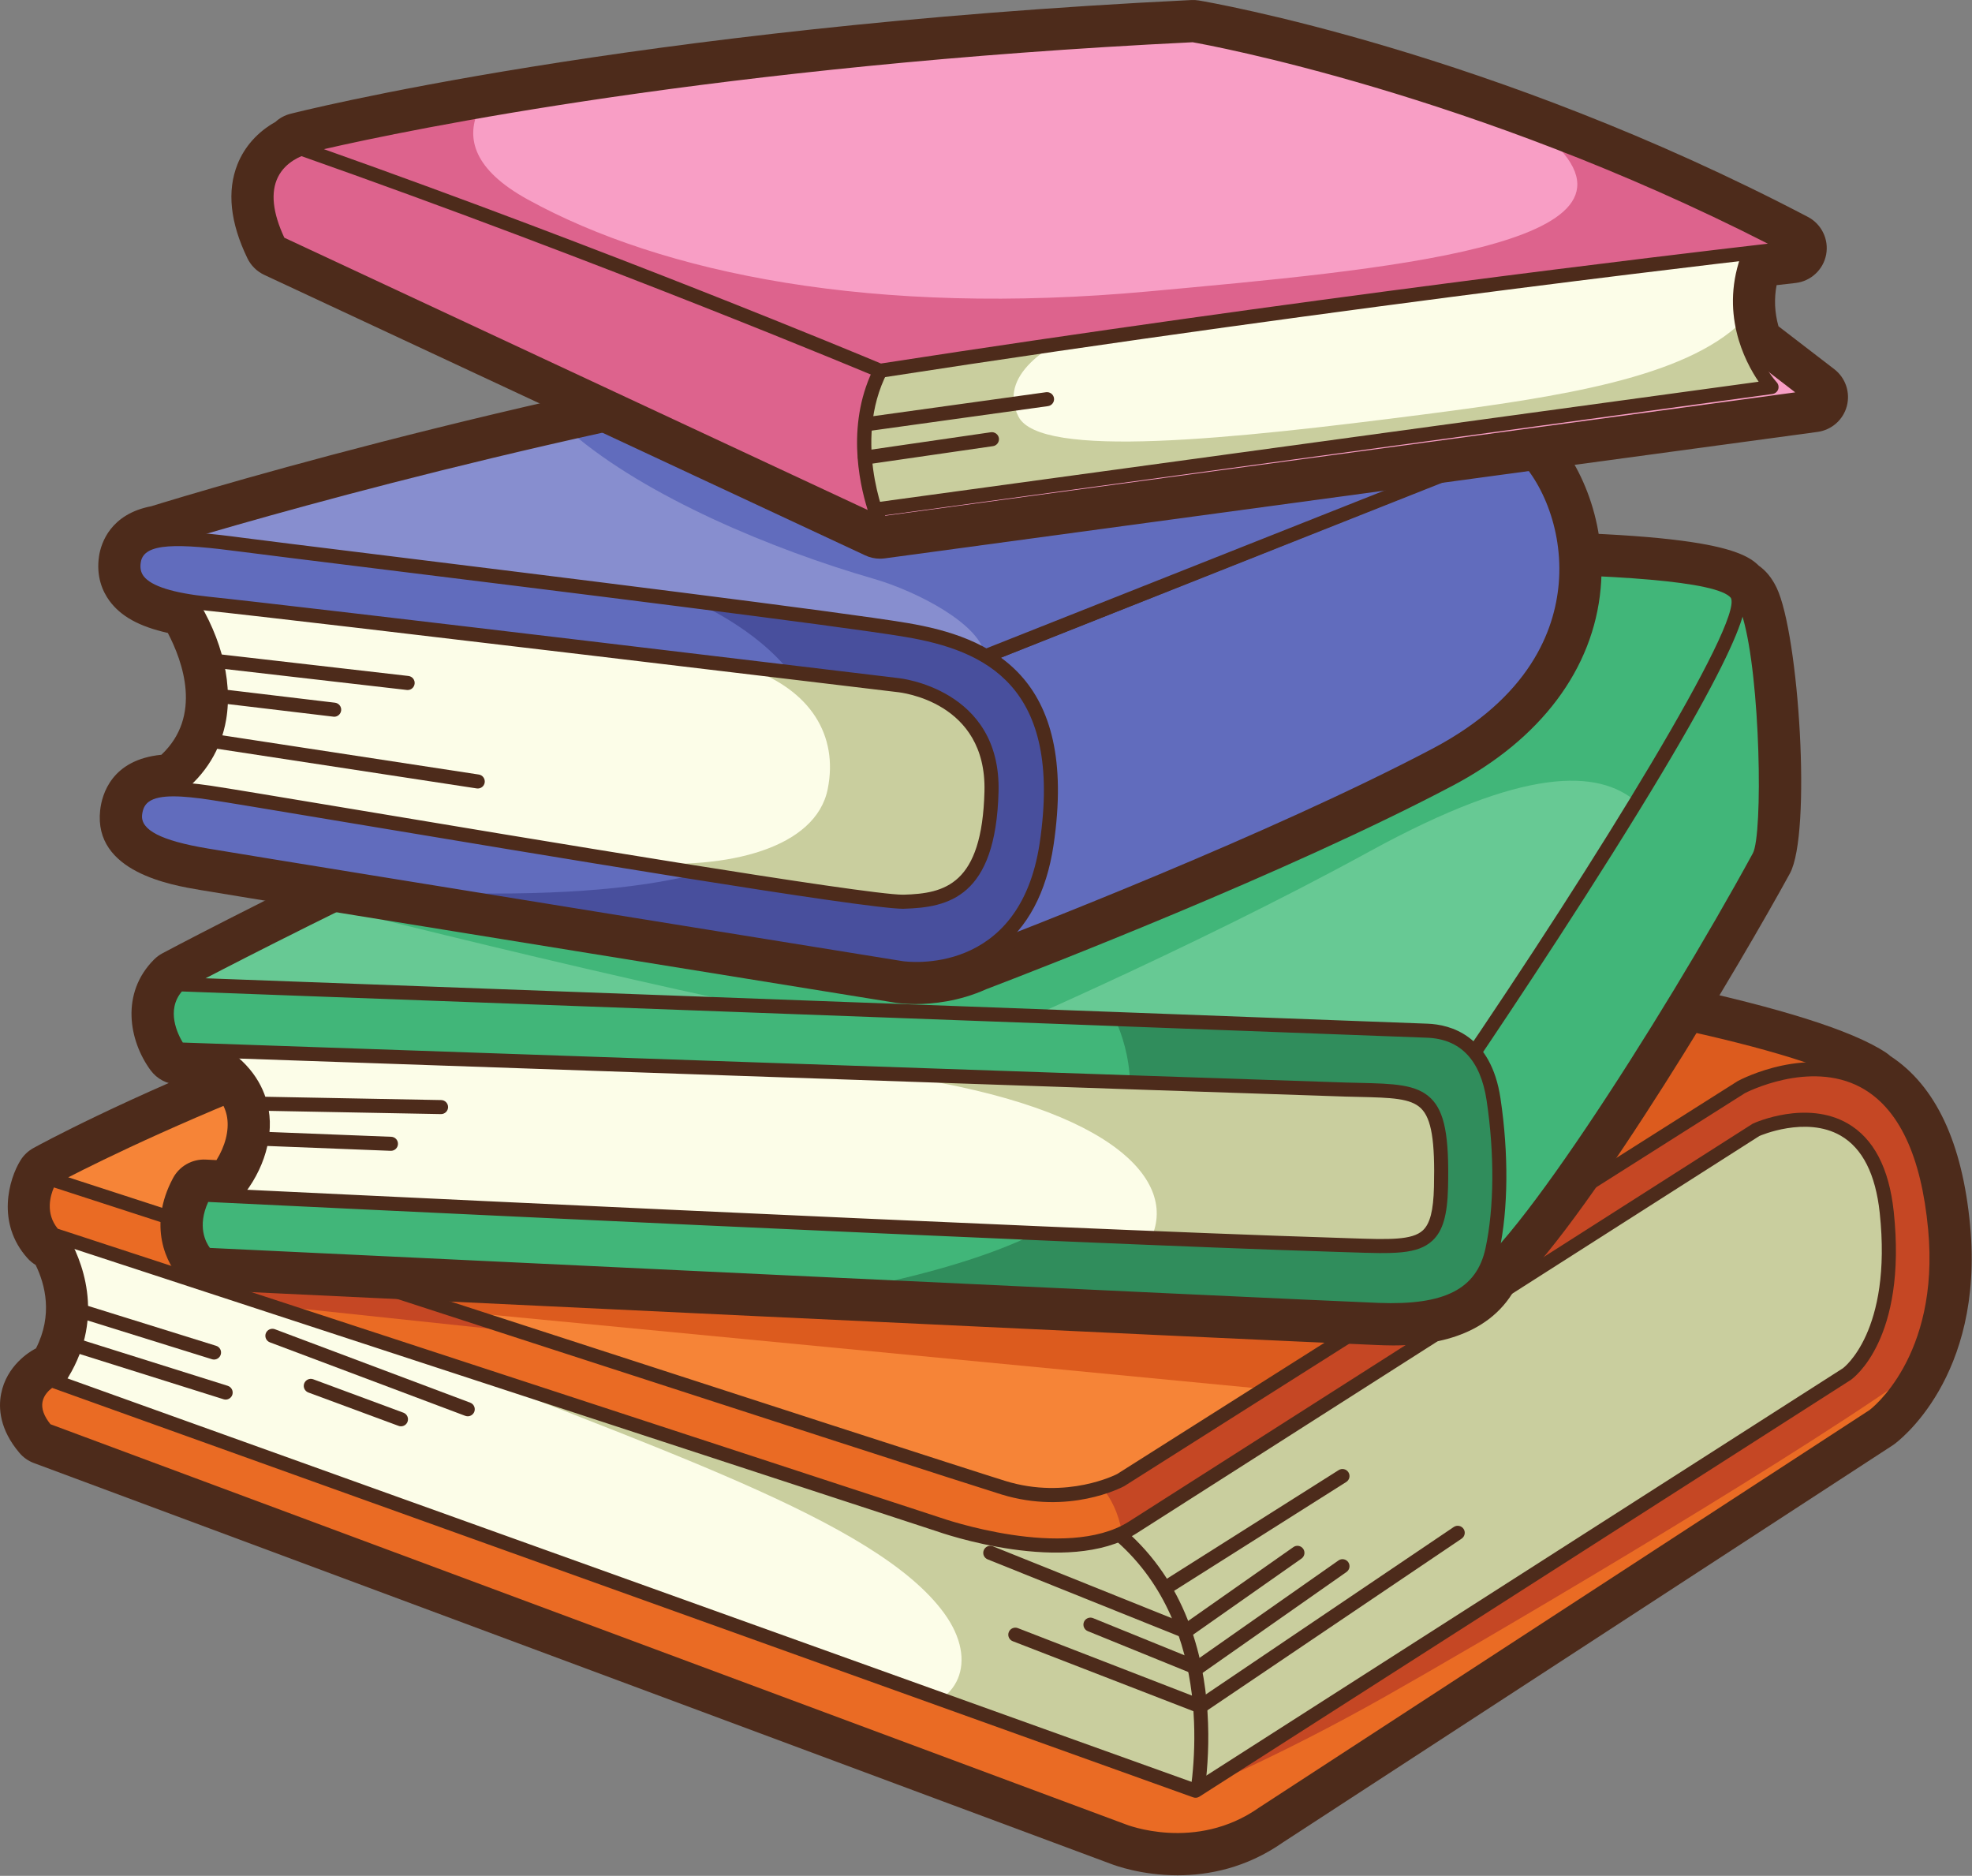 <?xml version="1.0" encoding="UTF-8"?><svg xmlns="http://www.w3.org/2000/svg" xmlns:xlink="http://www.w3.org/1999/xlink" height="179.0" preserveAspectRatio="xMidYMid meet" version="1.0" viewBox="0.0 -0.0 188.2 179.0" width="188.2" zoomAndPan="magnify"><rect x="0.0" y="-0.0" width="188.2" height="179.0" fill="#808080" stroke="none"/><defs><clipPath id="a"><path d="M 0 83 L 188.172 83 L 188.172 178.949 L 0 178.949 Z M 0 83"/></clipPath></defs><g><g clip-path="url(#a)"><path d="M 178.785 135.113 L 178.797 135.113 Z M 7.852 134.172 L 108.34 171.562 C 108.379 171.578 108.414 171.594 108.453 171.605 C 108.645 171.684 113.828 173.668 118.625 170.289 C 118.656 170.266 118.691 170.242 118.727 170.223 L 176.863 132.363 C 177.324 131.996 182.289 127.777 181.344 117.582 C 180.961 113.445 179.797 108.117 176.43 106.199 C 176.199 106.07 175.992 105.918 175.809 105.742 C 165.652 99.867 114.906 93.012 82.402 89.75 C 41.617 97.859 13.098 111.957 7.449 114.887 C 7.441 114.969 7.434 115.051 7.441 115.133 C 7.922 115.41 8.328 115.805 8.621 116.285 C 9.91 118.395 13.691 125.898 8.156 133.801 C 8.062 133.934 7.961 134.059 7.852 134.172 Z M 112.387 178.949 C 108.992 178.949 106.473 178.035 105.969 177.84 L 3.242 139.613 C 2.703 139.414 2.223 139.078 1.852 138.637 C -0.051 136.391 -0.152 134.344 0.102 133.023 C 0.617 130.305 2.855 128.977 3.301 128.738 C 3.344 128.715 3.387 128.691 3.434 128.668 C 5.055 125.48 4.32 122.59 3.402 120.707 C 3.117 120.535 2.859 120.324 2.633 120.074 C -0.398 116.703 0.863 112.484 1.957 110.723 C 2.258 110.234 2.684 109.832 3.184 109.555 C 4.453 108.855 34.773 92.305 81.59 83.07 C 81.914 83.008 82.246 82.992 82.574 83.023 C 91.152 83.879 166.793 91.648 180.012 100.461 C 180.152 100.555 180.289 100.66 180.414 100.777 C 184.73 103.598 187.285 109.039 188.023 116.961 C 189.371 131.48 181.094 137.59 180.738 137.844 C 180.699 137.871 180.66 137.898 180.617 137.926 L 122.434 175.812 C 118.93 178.262 115.328 178.949 112.387 178.949" fill="#4d2b1b"/></g><g><path d="M 4.805 112.492 C 4.805 112.492 35.398 95.602 82.238 86.359 C 82.238 86.359 165.246 94.648 178.148 103.25 L 100.719 146.266 L 4.805 112.492" fill="#f68437"/></g><g><path d="M 82.238 86.359 C 64.23 89.914 48.633 94.598 36.242 99.016 L 28.762 120.93 L 39.672 124.77 L 123.871 132.852 L 178.148 103.25 C 165.246 94.648 82.238 86.359 82.238 86.359" fill="#dc5b1e"/></g><g><path d="M 6.477 112.367 L 100.656 145.535 L 176.805 103.23 C 161.688 95.152 85.484 87.363 82.273 87.039 C 41.559 95.082 12.875 109.07 6.477 112.367 Z M 100.719 146.938 C 100.645 146.938 100.57 146.926 100.496 146.898 L 4.582 113.125 C 4.336 113.035 4.16 112.812 4.137 112.547 C 4.117 112.285 4.25 112.031 4.48 111.906 C 4.789 111.734 35.703 94.855 82.109 85.703 C 82.176 85.691 82.242 85.688 82.305 85.695 C 85.703 86.031 165.625 94.094 178.523 102.691 C 178.715 102.824 178.828 103.043 178.82 103.277 C 178.812 103.512 178.68 103.723 178.477 103.84 L 101.047 146.852 C 100.945 146.91 100.832 146.938 100.719 146.938" fill="#4d2b1b"/></g><g><path d="M 105.98 144.117 L 113.863 173.273 L 180.062 130.734 C 180.062 130.734 186.754 124.281 181.496 110.656 C 176.238 97.039 161.902 107.316 154.969 113.527 C 148.039 119.738 105.98 144.117 105.98 144.117" fill="#c9ce9e"/></g><g><path d="M 106.762 144.438 L 114.273 172.211 L 179.637 130.211 C 180.23 129.602 185.727 123.484 180.871 110.898 C 179.559 107.496 177.566 105.453 174.945 104.824 C 168.359 103.242 159.094 110.73 155.414 114.023 C 148.816 119.941 111.527 141.668 106.762 144.438 Z M 113.863 173.941 C 113.781 173.941 113.699 173.93 113.621 173.898 C 113.426 173.82 113.273 173.652 113.219 173.445 L 105.332 144.293 C 105.254 144 105.379 143.688 105.645 143.535 C 106.062 143.293 147.723 119.121 154.52 113.027 C 159.285 108.758 168.312 101.855 175.262 103.52 C 178.332 104.258 180.641 106.582 182.121 110.418 C 187.477 124.297 180.812 130.941 180.527 131.219 C 180.496 131.246 180.461 131.277 180.426 131.301 L 114.227 173.836 C 114.117 173.906 113.992 173.941 113.863 173.941" fill="#4d2b1b"/></g><g><path d="M 5.129 117.113 C 5.129 117.113 11.344 124.758 4.648 132.883 L 113.863 173.273 C 113.863 173.273 118.164 156.305 106.934 146.508 L 5.129 117.113" fill="#fcfde8"/></g><g><path d="M 106.934 146.508 L 33.699 125.363 C 34.031 126.062 34.742 126.898 35.988 127.625 C 62.484 138.262 83.57 144.977 90.102 153.934 C 93.484 158.578 91.434 162.879 86.473 163.145 L 113.863 173.273 C 113.863 173.273 118.164 156.305 106.934 146.508" fill="#c9ce9e"/></g><g><path d="M 5.742 132.57 L 113.371 172.375 C 114.008 169.07 115.961 155.391 106.602 147.109 L 6.645 118.246 C 8.09 120.902 10.145 126.59 5.742 132.57 Z M 113.863 173.941 C 113.785 173.941 113.707 173.93 113.633 173.902 L 4.418 133.512 C 4.215 133.438 4.059 133.27 4.004 133.059 C 3.945 132.848 3.992 132.625 4.133 132.457 C 10.402 124.844 4.664 117.605 4.605 117.535 C 4.422 117.309 4.406 116.988 4.566 116.742 C 4.73 116.496 5.027 116.387 5.312 116.469 L 107.117 145.863 C 107.215 145.891 107.301 145.938 107.375 146 C 118.781 155.953 114.559 173.262 114.516 173.438 C 114.469 173.621 114.344 173.777 114.176 173.863 C 114.078 173.918 113.973 173.941 113.863 173.941" fill="#4d2b1b"/></g><g><path d="M 4.805 112.492 C 4.805 112.492 2.977 115.441 5.129 117.832 L 89.566 145.469 C 89.566 145.469 101.676 149.77 108.051 145.789 L 167.633 107.789 C 167.633 107.789 178.691 102.836 180.062 115.676 C 181.336 127.629 176.238 131.133 176.238 131.133 L 114.102 170.883 L 4.891 131.691 C 4.891 131.691 1.781 133.363 4.41 136.473 L 107.172 174.707 C 107.172 174.707 114.102 177.574 120.555 173.031 L 178.785 135.113 C 178.785 135.113 185.867 130.043 184.684 117.27 C 182.613 94.965 166.199 103.727 166.199 103.727 L 106.934 141.25 C 106.934 141.25 101.996 143.879 95.777 141.969 C 89.566 140.055 4.805 112.492 4.805 112.492" fill="#ea6b24"/></g><g><path d="M 184.684 117.27 C 182.613 94.965 166.199 103.727 166.199 103.727 L 106.934 141.25 C 106.934 141.25 106.277 141.594 105.164 141.941 C 106.008 142.938 106.746 144.34 107.09 146.301 C 107.422 146.148 107.738 145.98 108.051 145.789 L 167.633 107.789 C 167.633 107.789 178.691 102.836 180.062 115.676 C 181.336 127.629 176.238 131.133 176.238 131.133 L 114.102 170.883 C 114.102 170.883 121.668 167.832 132.086 161.957 C 140.109 157.438 168.555 140.816 181.828 131.555 C 183.578 128.73 185.316 124.117 184.684 117.27" fill="#c54724"/></g><g><path d="M 20.121 117.469 L 18.309 122.145 L 25.668 124.555 L 49.84 127.117 C 39.086 123.633 28.395 120.156 20.121 117.469" fill="#c54724"/></g><g><path d="M 4.816 135.906 L 107.406 174.078 C 107.492 174.113 114.109 176.75 120.168 172.484 L 178.422 134.551 C 178.465 134.52 185.148 129.531 184.016 117.332 C 183.359 110.277 181.199 105.715 177.594 103.766 C 172.668 101.109 166.574 104.285 166.516 104.32 L 107.289 141.816 C 107.035 141.953 101.992 144.578 95.582 142.609 C 89.699 140.797 12.441 115.68 5.145 113.309 C 4.797 114.105 4.316 115.789 5.516 117.25 L 89.777 144.832 C 89.91 144.879 101.676 148.98 107.695 145.223 L 167.273 107.227 C 167.562 107.086 172.422 104.957 176.324 107.199 C 178.805 108.625 180.285 111.453 180.73 115.605 C 182.031 127.812 176.844 131.531 176.621 131.684 L 114.465 171.445 C 114.289 171.559 114.07 171.582 113.875 171.512 L 4.977 132.438 C 4.676 132.66 4.172 133.125 4.055 133.781 C 3.938 134.414 4.191 135.129 4.816 135.906 Z M 112.371 176.285 C 109.297 176.285 107.078 175.395 106.914 175.328 L 4.176 137.102 C 4.07 137.059 3.973 136.992 3.898 136.906 C 2.922 135.75 2.531 134.609 2.738 133.523 C 3.035 131.941 4.508 131.133 4.57 131.102 C 4.738 131.012 4.938 130.996 5.117 131.059 L 114.02 170.141 L 175.879 130.566 C 175.906 130.547 180.602 127.082 179.395 115.746 C 179 112.043 177.742 109.562 175.656 108.363 C 172.34 106.457 167.949 108.383 167.906 108.402 L 108.41 146.355 C 101.836 150.465 89.848 146.281 89.344 146.102 L 4.918 118.469 C 4.809 118.43 4.707 118.367 4.629 118.277 C 2.66 116.094 3.512 113.305 4.234 112.137 C 4.398 111.875 4.723 111.758 5.012 111.855 C 5.859 112.129 89.84 139.438 95.977 141.328 C 101.836 143.129 106.574 140.684 106.617 140.656 L 165.844 103.16 C 166.156 102.988 172.66 99.586 178.223 102.582 C 182.254 104.754 184.652 109.672 185.352 117.211 C 186.559 130.215 179.48 135.445 179.18 135.66 L 120.922 173.594 C 117.938 175.695 114.871 176.285 112.371 176.285" fill="#4d2b1b"/></g><g><path d="M 111.234 152.195 C 111.012 152.195 110.797 152.086 110.668 151.883 C 110.469 151.57 110.562 151.156 110.875 150.957 L 127.762 140.281 C 128.078 140.086 128.492 140.18 128.688 140.492 C 128.887 140.805 128.793 141.219 128.48 141.418 L 111.594 152.094 C 111.48 152.16 111.359 152.195 111.234 152.195" fill="#4d2b1b"/></g><g><path d="M 113.148 156.34 C 113.062 156.34 112.98 156.324 112.898 156.289 L 94.258 148.801 C 93.914 148.664 93.746 148.273 93.887 147.93 C 94.023 147.586 94.41 147.418 94.758 147.555 L 113.062 154.91 L 123.438 147.629 C 123.738 147.414 124.156 147.488 124.371 147.793 C 124.582 148.098 124.512 148.516 124.207 148.727 L 113.535 156.219 C 113.418 156.297 113.285 156.34 113.148 156.34" fill="#4d2b1b"/></g><g><path d="M 114.262 159.844 C 114.176 159.844 114.09 159.828 114.008 159.797 L 103.816 155.652 C 103.473 155.512 103.309 155.121 103.445 154.777 C 103.586 154.434 103.977 154.27 104.32 154.41 L 114.176 158.414 L 127.738 148.906 C 128.039 148.691 128.457 148.766 128.672 149.07 C 128.883 149.371 128.809 149.789 128.508 150.004 L 114.645 159.723 C 114.531 159.805 114.398 159.844 114.262 159.844" fill="#4d2b1b"/></g><g><path d="M 114.578 163.508 C 114.496 163.508 114.414 163.492 114.336 163.461 L 96.656 156.613 C 96.309 156.48 96.137 156.09 96.273 155.746 C 96.406 155.398 96.801 155.23 97.141 155.363 L 114.492 162.086 L 138.742 145.711 C 139.051 145.504 139.469 145.586 139.676 145.891 C 139.883 146.199 139.801 146.613 139.492 146.824 L 114.953 163.391 C 114.844 163.469 114.711 163.508 114.578 163.508" fill="#4d2b1b"/></g><g><path d="M 21.535 133.555 C 21.469 133.555 21.402 133.543 21.336 133.523 L 7.16 129.066 C 6.805 128.953 6.609 128.578 6.719 128.223 C 6.832 127.871 7.207 127.672 7.562 127.785 L 21.738 132.242 C 22.09 132.355 22.285 132.73 22.176 133.086 C 22.086 133.371 21.82 133.555 21.535 133.555" fill="#4d2b1b"/></g><g><path d="M 20.426 129.734 C 20.359 129.734 20.293 129.723 20.227 129.703 L 7.953 125.879 C 7.598 125.77 7.402 125.391 7.512 125.039 C 7.621 124.684 7.996 124.488 8.352 124.598 L 20.625 128.422 C 20.98 128.531 21.176 128.906 21.066 129.262 C 20.977 129.547 20.711 129.734 20.426 129.734" fill="#4d2b1b"/></g><g><path d="M 44.641 135.148 C 44.562 135.148 44.48 135.133 44.402 135.105 L 25.762 128.094 C 25.414 127.965 25.238 127.578 25.367 127.23 C 25.5 126.887 25.883 126.711 26.234 126.84 L 44.875 133.848 C 45.223 133.98 45.398 134.367 45.266 134.715 C 45.164 134.98 44.91 135.148 44.641 135.148" fill="#4d2b1b"/></g><g><path d="M 38.266 136.105 C 38.191 136.105 38.109 136.094 38.035 136.062 L 29.43 132.879 C 29.082 132.75 28.902 132.363 29.031 132.016 C 29.16 131.668 29.551 131.488 29.895 131.617 L 38.5 134.805 C 38.848 134.934 39.023 135.32 38.895 135.668 C 38.797 135.938 38.539 136.105 38.266 136.105" fill="#4d2b1b"/></g><g><path d="M 163.086 58.723 C 163.086 58.723 163.086 58.727 163.09 58.727 C 163.086 58.727 163.086 58.723 163.086 58.723 Z M 163.504 59.117 Z M 165.117 59.949 C 165.117 59.949 165.121 59.949 165.121 59.949 C 165.121 59.949 165.117 59.949 165.117 59.949 Z M 164.93 80.137 C 164.926 80.141 164.922 80.148 164.918 80.156 C 164.922 80.148 164.926 80.145 164.93 80.137 Z M 24.531 116.613 C 44.715 117.574 123.723 121.336 131.68 121.645 C 137.73 121.887 138.523 120.168 138.824 119.523 C 139.012 119.121 139.281 118.758 139.609 118.457 C 145.414 113.172 158.863 91.227 164.848 80.285 C 165.648 77.445 164.973 62.652 163.641 59.277 C 163.551 59.207 163.465 59.133 163.383 59.055 C 159.008 56.902 129.227 56.973 102.422 58.297 C 56.168 77.344 24.184 93.973 19.305 96.543 C 19.277 96.645 19.27 96.75 19.277 96.863 L 20.781 96.918 C 21.348 96.938 21.895 97.098 22.379 97.387 C 26.621 99.906 27.945 103.266 28.309 105.637 C 28.867 109.258 27.539 113.273 24.762 116.379 C 24.688 116.461 24.613 116.535 24.531 116.613 Z M 132.973 128.387 C 132.352 128.387 131.82 128.363 131.418 128.348 C 122.305 127.992 20.57 123.141 19.543 123.09 C 18.711 123.051 17.922 122.703 17.332 122.109 C 15.883 120.66 14.074 116.984 16.508 112.426 C 17.117 111.277 18.34 110.586 19.637 110.652 L 20.66 110.703 C 21.488 109.367 21.871 107.902 21.68 106.656 C 21.5 105.484 20.805 104.457 19.617 103.59 L 16.957 103.496 C 15.93 103.457 14.98 102.957 14.371 102.129 C 12.285 99.285 11.5 94.766 14.703 91.559 C 14.934 91.328 15.203 91.129 15.492 90.973 C 15.828 90.793 49.688 72.727 100.402 51.875 C 100.754 51.73 101.129 51.645 101.508 51.625 C 101.66 51.617 116.844 50.863 132.277 50.699 C 161.531 50.371 166.191 52.297 167.855 53.984 C 168.457 54.402 169.062 55.059 169.555 56.086 C 171.684 60.535 172.91 79.516 170.82 83.348 C 166.348 91.543 152.051 115.727 144.59 122.984 C 141.91 127.816 136.219 128.387 132.973 128.387" fill="#4d2b1b"/></g><g><path d="M 137.762 103.969 C 137.762 103.969 152.203 54.191 165.723 56.648 C 168.352 57.125 169.309 79.113 167.875 81.742 C 161.715 93.035 143.977 122.371 139.438 122.371 C 134.812 122.371 137.762 103.969 137.762 103.969" fill="#41b679"/></g><g><path d="M 138.414 104.117 C 137.781 108.117 136.602 118.879 138.68 121.312 C 138.902 121.578 139.145 121.699 139.438 121.699 C 142.969 121.699 158.539 97.457 167.285 81.422 C 168.254 79.648 168.031 64.707 166.316 58.895 C 165.902 57.492 165.574 57.301 165.57 57.301 C 152.953 55.02 138.895 102.484 138.414 104.117 Z M 139.438 123.039 C 138.75 123.039 138.137 122.742 137.656 122.184 C 134.797 118.828 136.855 105.387 137.098 103.863 C 137.102 103.836 137.109 103.809 137.113 103.781 C 137.715 101.727 151.875 53.445 165.844 55.988 C 166.352 56.082 166.773 56.492 167.133 57.242 C 169.191 61.551 169.836 79.547 168.465 82.062 C 164.785 88.805 144.949 123.039 139.438 123.039" fill="#4d2b1b"/></g><g><path d="M 17.074 93.93 C 17.074 93.93 50.535 76.008 101.676 54.977 C 101.676 54.977 162.031 51.953 165.723 56.648 C 168.352 59.992 138.957 103.012 138.957 103.012 L 17.074 93.93" fill="#67c994"/></g><g><path d="M 165.723 56.648 C 162.031 51.953 101.676 54.977 101.676 54.977 C 70.594 67.758 46.062 79.383 31.59 86.543 C 48.527 90.789 82.531 99.035 92.898 99.453 C 92.898 99.453 113.422 90.715 130.684 81.258 C 145.559 73.109 152.516 73.422 156.156 76.5 C 159.578 70.43 166.523 57.672 165.723 56.648" fill="#41b679"/></g><g><path d="M 19.461 93.434 L 138.621 102.316 C 152.637 81.781 166.359 59.316 165.188 57.055 C 162.664 53.844 125.035 54.48 101.824 55.641 C 58.453 73.48 27.512 89.242 19.461 93.434 Z M 138.957 103.684 C 138.941 103.684 138.926 103.684 138.906 103.684 L 17.027 94.598 C 16.727 94.578 16.48 94.359 16.418 94.07 C 16.359 93.777 16.496 93.48 16.758 93.34 C 17.094 93.16 50.832 75.156 101.422 54.355 C 101.492 54.328 101.566 54.309 101.645 54.305 C 107.855 53.996 162.453 51.402 166.25 56.234 C 166.879 57.031 168.188 58.695 153.895 81.441 C 146.949 92.496 139.586 103.285 139.512 103.391 C 139.387 103.574 139.18 103.684 138.957 103.684" fill="#4d2b1b"/></g><g><path d="M 17.793 98.949 C 28.07 102.535 25.918 111.379 20.898 115.441 L 139.074 120.219 L 138.117 102.535 L 17.793 98.949" fill="#fcfde8"/></g><g><path d="M 22.535 114.836 L 138.367 119.52 L 137.48 103.188 L 21.066 99.719 C 24.215 101.602 25.309 104.008 25.637 105.879 C 26.156 108.863 24.93 112.293 22.535 114.836 Z M 139.074 120.891 C 139.066 120.891 139.059 120.891 139.051 120.891 L 20.871 116.109 C 20.594 116.098 20.348 115.914 20.262 115.652 C 20.176 115.387 20.262 115.094 20.477 114.918 C 23.293 112.641 24.836 109.098 24.312 106.109 C 23.809 103.203 21.473 100.945 17.57 99.582 C 17.258 99.473 17.07 99.152 17.133 98.828 C 17.191 98.504 17.512 98.238 17.809 98.281 L 138.137 101.863 C 138.488 101.875 138.77 102.148 138.789 102.496 L 139.746 120.184 C 139.758 120.371 139.688 120.555 139.555 120.691 C 139.43 120.816 139.254 120.891 139.074 120.891" fill="#4d2b1b"/></g><g><path d="M 137.523 113.285 C 137.762 103.609 135.863 104.188 128.438 103.969 C 126.453 103.906 94.852 102.805 84.129 102.438 C 105.398 105.234 112.488 112.328 109.879 118.109 C 116.41 118.859 123.125 118.859 127.488 118.785 C 135.258 118.656 137.367 119.504 137.523 113.285" fill="#c9ce9e"/></g><g><path d="M 17.074 100.145 C 17.074 100.145 14.445 96.562 17.074 93.93 C 17.074 93.93 107.77 97.277 136.207 98.352 C 138.996 98.457 141.805 99.984 142.539 104.922 C 143.379 110.539 143.195 115.688 142.422 119.262 C 141.465 123.684 137.883 125.246 131.551 124.996 C 122.344 124.637 19.707 119.738 19.707 119.738 C 19.707 119.738 17.555 117.59 19.469 114.004 C 19.469 114.004 100.707 117.961 127.488 118.785 C 135.254 119.023 137.367 119.504 137.523 113.285 C 137.762 103.609 135.863 104.188 128.438 103.969 C 120.438 103.727 17.074 100.145 17.074 100.145" fill="#41b679"/></g><g><path d="M 142.539 104.922 C 141.805 99.984 138.996 98.457 136.207 98.352 C 129.254 98.09 118.574 97.688 106.414 97.238 C 107.09 98.719 107.758 100.793 107.848 103.273 C 118.566 103.645 126.453 103.906 128.438 103.969 C 135.863 104.188 137.762 103.609 137.523 113.285 C 137.367 119.504 135.254 119.023 127.488 118.785 C 120.711 118.578 110.453 118.168 98.902 117.672 C 94.422 119.895 88.504 121.547 82.805 122.738 C 105.965 123.832 127.555 124.844 131.551 124.996 C 137.883 125.246 141.465 123.684 142.422 119.262 C 143.195 115.688 143.379 110.539 142.539 104.922" fill="#308d5c"/></g><g><path d="M 20.031 119.082 C 26.121 119.375 122.723 123.98 131.574 124.328 C 137.863 124.57 140.922 123.016 141.77 119.121 C 142.598 115.266 142.641 110.129 141.879 105.023 C 141.301 101.16 139.387 99.141 136.18 99.023 C 108.711 97.984 23.133 94.824 17.359 94.609 C 15.816 96.41 16.98 98.719 17.445 99.484 C 24.055 99.715 120.781 103.066 128.457 103.301 L 129.742 103.332 C 133.027 103.41 135.195 103.465 136.566 104.816 C 137.871 106.105 138.312 108.406 138.195 113.305 C 138.129 115.98 137.699 117.449 136.719 118.375 C 135.289 119.719 132.996 119.641 128.832 119.5 L 127.465 119.457 C 102 118.672 26.355 115.008 19.871 114.695 C 18.793 117.035 19.656 118.578 20.031 119.082 Z M 132.773 125.691 C 132.367 125.691 131.953 125.684 131.523 125.668 C 122.422 125.312 20.699 120.461 19.672 120.41 C 19.508 120.402 19.348 120.332 19.23 120.215 C 19.129 120.113 16.754 117.664 18.875 113.688 C 18.996 113.461 19.238 113.328 19.5 113.336 C 20.312 113.371 101.039 117.301 127.508 118.113 L 128.879 118.16 C 132.559 118.285 134.777 118.359 135.801 117.398 C 136.48 116.754 136.797 115.52 136.852 113.27 C 136.961 108.852 136.613 106.75 135.621 105.77 C 134.629 104.793 132.777 104.746 129.711 104.672 L 128.418 104.641 C 120.508 104.398 18.086 100.848 17.051 100.812 C 16.848 100.805 16.656 100.707 16.535 100.539 C 15.508 99.141 14.199 95.859 16.602 93.457 C 16.73 93.324 16.91 93.242 17.098 93.258 C 17.098 93.258 107.797 96.605 136.23 97.684 C 138.449 97.766 142.309 98.801 143.203 104.824 C 143.988 110.086 143.945 115.398 143.078 119.406 C 142.141 123.727 138.945 125.691 132.773 125.691" fill="#4d2b1b"/></g><g><path d="M 42.09 106.312 C 42.086 106.312 42.082 106.312 42.078 106.312 L 25.031 105.992 C 24.66 105.984 24.367 105.68 24.371 105.309 C 24.379 104.941 24.68 104.652 25.043 104.652 C 25.047 104.652 25.051 104.652 25.055 104.652 L 42.102 104.973 C 42.473 104.977 42.77 105.285 42.762 105.656 C 42.754 106.02 42.457 106.312 42.09 106.312" fill="#4d2b1b"/></g><g><path d="M 37.312 109.816 C 37.301 109.816 37.293 109.816 37.285 109.816 L 25.176 109.34 C 24.809 109.324 24.52 109.012 24.535 108.645 C 24.547 108.273 24.875 107.98 25.23 108 L 37.336 108.477 C 37.707 108.488 37.996 108.801 37.98 109.172 C 37.969 109.531 37.668 109.816 37.312 109.816" fill="#4d2b1b"/></g><g><path d="M 86.555 89.066 C 86.566 89.066 89.012 89.363 91.426 88.25 C 91.496 88.219 91.562 88.191 91.633 88.164 C 96.227 86.41 119.938 77.25 135.48 69.055 C 141.922 65.66 145.586 60.984 146.078 55.531 C 146.492 50.98 144.551 46.828 142.516 45.23 C 142.496 45.215 142.477 45.199 142.457 45.184 C 129.016 38.758 97.633 37.43 94.355 37.309 C 60.262 42.016 27.953 51.254 18.582 54.059 C 18.609 54.062 18.637 54.066 18.668 54.074 C 19.625 54.223 20.473 54.777 20.988 55.602 C 26.336 64.102 25.441 72.891 18.711 77.996 C 18.703 78.004 18.691 78.012 18.684 78.016 C 19.137 78.113 19.656 78.215 20.258 78.316 C 31.242 80.145 86.004 88.977 86.559 89.066 C 86.555 89.066 86.555 89.066 86.555 89.066 Z M 87.371 95.812 C 86.367 95.812 85.688 95.719 85.52 95.695 C 84.938 95.598 30.156 86.766 19.152 84.934 C 16.348 84.465 8.906 83.223 9.559 77.312 C 9.727 75.812 10.641 72.492 15.402 72.023 C 19.324 68.332 17.441 63.117 16.016 60.398 C 13.27 59.781 11.52 58.805 10.434 57.316 C 9.812 56.461 9.141 55.02 9.461 53.012 C 9.656 51.828 10.527 49.055 14.445 48.305 C 19.363 46.785 55.465 35.875 93.73 30.625 C 93.914 30.598 94.102 30.59 94.289 30.594 C 95.793 30.641 131.23 31.82 146.23 39.57 C 146.73 39.828 147.145 40.199 147.449 40.645 C 150.559 43.602 153.367 49.398 152.762 56.137 C 152.062 63.852 147.035 70.547 138.609 74.988 C 122.836 83.309 99.012 92.527 94.121 94.395 C 91.52 95.566 89.012 95.812 87.371 95.812" fill="#4d2b1b"/></g><g><path d="M 91.641 63.578 L 91.875 91.66 C 91.875 91.66 119.52 81.266 137.043 72.023 C 154.57 62.781 150.109 46.848 144.531 42.551 L 91.641 63.578" fill="#616cbd"/></g><g><path d="M 92.312 64.031 L 92.539 90.691 C 97.438 88.82 121.215 79.613 136.73 71.43 C 145.973 66.555 148.371 60.188 148.758 55.703 C 149.219 50.336 146.965 45.504 144.41 43.316 Z M 91.875 92.332 C 91.742 92.332 91.609 92.289 91.496 92.215 C 91.316 92.09 91.207 91.883 91.203 91.664 L 90.969 63.586 C 90.965 63.309 91.133 63.059 91.391 62.953 L 144.281 41.926 C 144.5 41.84 144.75 41.875 144.941 42.02 C 147.895 44.297 150.613 49.766 150.094 55.816 C 149.684 60.633 147.137 67.461 137.355 72.617 C 119.996 81.773 92.387 92.184 92.113 92.289 C 92.035 92.316 91.957 92.332 91.875 92.332" fill="#4d2b1b"/></g><g><path d="M 15.047 51.629 C 15.047 51.629 53.559 39.523 94.188 33.945 C 94.188 33.945 130.195 35.062 144.691 42.551 L 91.641 63.578 L 15.047 51.629" fill="#878ecf"/></g><g><path d="M 94.188 33.945 C 80.219 35.867 66.5 38.555 54.508 41.258 C 61.68 47.43 73.801 52.465 83.383 55.23 C 87.516 56.422 93.715 59.625 94.008 62.641 L 144.691 42.551 C 130.195 35.062 94.188 33.945 94.188 33.945" fill="#616cbd"/></g><g><path d="M 18.055 51.422 L 91.562 62.887 L 143.023 42.488 C 128.324 35.871 95.781 34.672 94.223 34.621 C 60.371 39.27 27.641 48.566 18.055 51.422 Z M 91.641 64.25 C 91.605 64.25 91.57 64.246 91.535 64.242 L 14.941 52.293 C 14.637 52.246 14.402 51.992 14.379 51.68 C 14.355 51.367 14.547 51.082 14.844 50.988 C 15.23 50.867 53.879 38.801 94.094 33.281 C 94.133 33.277 94.168 33.273 94.207 33.277 C 95.684 33.32 130.531 34.48 145 41.953 C 145.234 42.074 145.375 42.32 145.363 42.582 C 145.348 42.844 145.184 43.078 144.938 43.172 L 91.887 64.203 C 91.809 64.234 91.723 64.25 91.641 64.25" fill="#4d2b1b"/></g><g><path d="M 16.598 55.215 C 21.617 61.43 23.887 70.988 15.52 76.125 L 87.336 88.555 C 87.336 88.555 95.82 87.598 97.133 78.996 C 98.449 70.391 95.582 64.535 88.051 63.102 C 80.527 61.672 49.695 58.684 16.598 55.215" fill="#fcfde8"/></g><g><path d="M 17.25 75.746 L 87.348 87.875 C 88.277 87.746 95.309 86.5 96.473 78.895 C 97.387 72.906 96.648 65.422 87.926 63.762 C 82.121 62.656 61.793 60.559 38.258 58.133 C 31.77 57.465 24.973 56.766 18.062 56.043 C 20.949 60.137 22.254 64.766 21.582 68.676 C 21.094 71.512 19.641 73.887 17.25 75.746 Z M 87.336 89.223 C 87.297 89.223 87.258 89.223 87.219 89.215 L 15.406 76.785 C 15.133 76.738 14.914 76.527 14.863 76.254 C 14.809 75.977 14.934 75.699 15.168 75.555 C 18.039 73.789 19.754 71.398 20.262 68.449 C 20.938 64.508 19.375 59.719 16.078 55.637 C 15.906 55.426 15.879 55.133 16.008 54.895 C 16.141 54.656 16.402 54.52 16.668 54.547 C 24.105 55.328 31.43 56.082 38.398 56.801 C 62.934 59.328 82.312 61.328 88.176 62.441 C 95.801 63.895 99.219 69.809 97.797 79.098 C 96.422 88.102 87.5 89.211 87.41 89.219 C 87.383 89.223 87.359 89.223 87.336 89.223" fill="#4d2b1b"/></g><g><path d="M 94.625 75.531 C 94.867 66.207 85.668 65.371 85.668 65.371 C 85.668 65.371 77.703 64.551 71.535 63.812 C 77.32 65.863 80.023 70.156 78.996 75.285 C 77.875 80.922 69.484 83.031 60.711 82.285 C 70.66 83.863 84.719 86.086 86.262 86.043 C 90.562 85.922 94.387 84.848 94.625 75.531" fill="#c9ce9e"/></g><g><path d="M 12.773 53.543 C 12.438 55.629 14.09 57.008 19.824 57.605 C 28.758 58.535 85.668 65.371 85.668 65.371 C 85.668 65.371 94.867 66.207 94.625 75.531 C 94.387 84.848 90.562 85.922 86.262 86.043 C 81.883 86.164 25.465 76.441 20.062 75.648 C 16.004 75.051 13.188 75.043 12.895 77.68 C 12.656 79.832 15.402 80.906 19.707 81.625 C 30.824 83.477 86.023 92.379 86.023 92.379 C 86.023 92.379 97.852 94.172 99.887 80.547 C 102.109 65.605 94.984 61.547 86.5 60.117 C 78.02 58.684 29.504 52.828 23.168 51.992 C 16.836 51.152 13.18 51.004 12.773 53.543" fill="#616cbd"/></g><g><path d="M 86.5 60.117 C 83.516 59.609 75.555 58.555 66.23 57.367 C 69.746 59.043 73.109 61.262 75.402 64.141 C 81.566 64.879 85.668 65.371 85.668 65.371 C 85.668 65.371 94.867 66.207 94.625 75.531 C 94.387 84.848 90.562 85.922 86.262 86.043 C 84.719 86.086 76.719 84.906 66.777 83.328 C 60.492 84.98 51.883 85.496 41.492 85.176 C 61.199 88.375 86.023 92.379 86.023 92.379 C 86.023 92.379 97.852 94.172 99.887 80.547 C 102.109 65.605 94.984 61.547 86.5 60.117" fill="#484f9d"/></g><g><path d="M 12.773 53.543 L 12.785 53.543 Z M 16.555 75.992 C 15.531 75.992 14.68 76.133 14.168 76.531 C 13.816 76.801 13.625 77.191 13.562 77.754 C 13.398 79.203 15.387 80.223 19.816 80.965 C 30.809 82.793 85.578 91.625 86.129 91.715 C 86.578 91.781 97.312 93.223 99.223 80.449 C 101.461 65.398 93.992 62.059 86.387 60.777 C 80.184 59.727 52.258 56.277 35.578 54.215 C 29.453 53.457 24.77 52.879 23.082 52.656 C 16.918 51.84 13.738 51.77 13.438 53.648 C 13.348 54.199 13.438 54.625 13.715 54.988 C 14.438 55.93 16.516 56.586 19.895 56.938 C 28.73 57.855 85.176 64.637 85.746 64.707 C 85.824 64.715 95.551 65.711 95.297 75.547 C 95.039 85.625 90.508 86.594 86.281 86.715 C 86.254 86.715 86.223 86.719 86.191 86.719 C 82.453 86.719 51.422 81.535 32.82 78.43 C 26.176 77.32 21.371 76.516 19.965 76.309 C 18.766 76.133 17.574 75.992 16.555 75.992 Z M 87.391 93.129 C 86.535 93.129 85.988 93.051 85.922 93.039 C 85.363 92.949 30.59 84.117 19.594 82.285 C 15.766 81.648 11.898 80.59 12.227 77.605 C 12.328 76.684 12.707 75.965 13.348 75.469 C 14.695 74.43 16.953 74.512 20.16 74.984 C 21.582 75.191 26.387 75.996 33.043 77.105 C 50.391 80.004 82.562 85.375 86.16 85.375 C 86.191 85.375 86.219 85.375 86.242 85.375 C 90.176 85.262 93.727 84.422 93.953 75.516 C 94.176 66.945 85.953 66.074 85.605 66.039 C 85.016 65.969 28.582 59.191 19.758 58.273 C 15.836 57.863 13.645 57.105 12.652 55.805 C 12.148 55.148 11.965 54.352 12.113 53.438 C 12.633 50.176 17.062 50.508 23.258 51.328 C 24.945 51.551 29.625 52.129 35.742 52.883 C 52.434 54.945 80.375 58.398 86.613 59.453 C 94.375 60.766 102.973 64.355 100.547 80.645 C 99.871 85.18 98.066 88.559 95.188 90.684 C 92.352 92.777 89.191 93.129 87.391 93.129" fill="#4d2b1b"/></g><g><path d="M 38.906 65.844 C 38.879 65.844 38.852 65.84 38.828 65.84 L 20.824 63.766 C 20.453 63.727 20.191 63.391 20.234 63.023 C 20.273 62.656 20.617 62.395 20.973 62.434 L 38.98 64.504 C 39.348 64.547 39.613 64.879 39.57 65.246 C 39.531 65.59 39.242 65.844 38.906 65.844" fill="#4d2b1b"/></g><g><path d="M 31.895 68.395 C 31.867 68.395 31.84 68.391 31.812 68.387 L 21.141 67.113 C 20.773 67.07 20.512 66.734 20.555 66.367 C 20.598 66 20.934 65.73 21.301 65.781 L 31.973 67.055 C 32.34 67.102 32.602 67.434 32.559 67.801 C 32.516 68.141 32.227 68.395 31.895 68.395" fill="#4d2b1b"/></g><g><path d="M 45.598 75.242 C 45.562 75.242 45.527 75.242 45.492 75.234 L 20.48 71.414 C 20.113 71.355 19.863 71.016 19.918 70.648 C 19.977 70.281 20.324 70.027 20.684 70.086 L 45.695 73.91 C 46.062 73.965 46.312 74.309 46.258 74.676 C 46.207 75.008 45.922 75.242 45.598 75.242" fill="#4d2b1b"/></g><g><path d="M 83.621 45.258 C 84.551 45.258 85.422 45.645 86.043 46.297 L 164.613 35.645 C 164.227 35.289 163.93 34.852 163.738 34.363 C 162.406 30.871 162.348 27.199 163.562 23.691 C 138.445 11.551 116.613 7.27 113.648 6.723 C 66.078 9.066 36.102 15.746 30.387 17.113 C 30.242 17.195 30.086 17.266 29.922 17.328 C 29.621 17.441 29.082 17.699 28.898 18.16 C 28.684 18.688 28.805 19.598 29.207 20.691 L 82.34 45.484 C 82.574 45.398 82.82 45.336 83.074 45.301 L 83.184 45.289 C 83.328 45.27 83.477 45.258 83.621 45.258 Z M 83.988 53.312 C 83.477 53.312 82.984 53.195 82.543 52.984 L 25.219 26.23 C 24.52 25.902 23.953 25.348 23.617 24.656 C 21.965 21.246 21.645 18.223 22.668 15.668 C 23.352 13.965 24.609 12.574 26.277 11.641 C 26.672 11.277 27.16 11.004 27.707 10.863 C 28.023 10.781 59.965 2.621 113.699 0.004 C 113.941 -0.008 114.184 0.008 114.422 0.047 C 115.547 0.238 142.301 4.859 172.539 20.699 C 173.844 21.383 174.551 22.84 174.281 24.289 C 174.008 25.738 172.82 26.84 171.355 27.004 C 171.352 27.004 170.727 27.074 169.551 27.211 C 169.305 28.516 169.363 29.828 169.73 31.133 L 175.059 35.23 C 176.129 36.055 176.602 37.445 176.254 38.754 C 175.906 40.062 174.805 41.031 173.461 41.215 L 84.441 53.281 C 84.289 53.301 84.137 53.312 83.988 53.312" fill="#4d2b1b"/></g><g><path d="M 83.992 49.957 L 173.012 37.891 L 166.797 33.109 L 82.438 44.344 L 83.992 49.957" fill="#f89ec5"/></g><g><path d="M 83.289 44.906 L 84.48 49.215 L 171.328 37.441 L 166.609 33.812 Z M 83.988 50.629 C 83.691 50.629 83.426 50.43 83.344 50.137 L 81.793 44.52 C 81.738 44.336 81.77 44.133 81.879 43.973 C 81.984 43.809 82.156 43.703 82.348 43.676 L 166.711 32.445 C 166.891 32.422 167.066 32.469 167.207 32.578 L 173.422 37.355 C 173.637 37.523 173.73 37.801 173.66 38.062 C 173.59 38.324 173.371 38.52 173.102 38.555 L 84.082 50.621 C 84.051 50.625 84.02 50.629 83.988 50.629" fill="#4d2b1b"/></g><g><path d="M 80.766 33.828 C 80.766 33.828 76.344 40.875 83.391 48.645 L 169.07 36.934 C 169.07 36.934 163.574 30.961 167.398 23.191 L 80.766 33.828" fill="#fcfde8"/></g><g><path d="M 135.816 39.555 C 117.523 41.906 99.242 43.848 97.191 39.742 C 95.262 35.883 99.738 32.898 104.582 30.902 L 80.766 33.828 C 80.766 33.828 76.344 40.875 83.391 48.645 L 169.07 36.934 C 169.07 36.934 166.844 34.504 166.215 30.734 C 160.715 36.035 149.105 37.844 135.816 39.555" fill="#c9ce9e"/></g><g><path d="M 81.184 34.449 C 80.496 35.758 78.023 41.5 83.652 47.93 L 167.84 36.426 C 166.508 34.473 164.039 29.754 166.305 24 Z M 83.391 49.316 C 83.203 49.316 83.023 49.234 82.895 49.094 C 75.59 41.043 80.152 33.547 80.199 33.469 C 80.305 33.297 80.484 33.184 80.684 33.16 L 167.316 22.523 C 167.559 22.5 167.801 22.602 167.945 22.801 C 168.086 23.004 168.109 23.266 168 23.488 C 164.434 30.734 169.352 36.25 169.562 36.48 C 169.73 36.664 169.781 36.926 169.699 37.16 C 169.613 37.395 169.406 37.562 169.16 37.598 L 83.48 49.309 C 83.453 49.312 83.422 49.316 83.391 49.316" fill="#4d2b1b"/></g><g><path d="M 29.387 13.992 C 29.387 13.992 22.812 15.305 26.637 23.191 L 83.992 49.957 C 83.992 49.957 80.285 41.594 84.469 34.547 L 29.387 13.992" fill="#dd638d"/></g><g><path d="M 27.137 22.684 L 82.809 48.664 C 81.957 45.957 80.742 40.207 83.504 34.902 L 29.348 14.695 C 28.828 14.844 27.262 15.406 26.523 16.906 C 25.812 18.348 26.02 20.293 27.137 22.684 Z M 83.992 50.629 C 83.895 50.629 83.797 50.605 83.707 50.566 L 26.352 23.797 C 26.211 23.734 26.098 23.621 26.031 23.484 C 24.633 20.594 24.395 18.176 25.328 16.297 C 26.516 13.906 29.145 13.355 29.254 13.336 C 29.379 13.309 29.504 13.32 29.621 13.363 L 84.703 33.918 C 84.891 33.984 85.035 34.133 85.102 34.32 C 85.168 34.508 85.148 34.715 85.047 34.887 C 81.086 41.562 84.57 49.605 84.605 49.688 C 84.719 49.941 84.66 50.242 84.461 50.438 C 84.332 50.562 84.16 50.629 83.992 50.629" fill="#4d2b1b"/></g><g><path d="M 28.547 14.109 C 28.547 14.109 59.852 5.984 113.863 3.355 C 113.863 3.355 140.867 7.898 170.984 23.672 C 170.984 23.672 130.355 28.211 83.992 35.383 C 83.992 35.383 58.422 24.625 28.547 14.109" fill="#f89ec5"/></g><g><path d="M 147.945 13.301 C 159.148 23.48 131.684 25.773 109.691 27.801 C 83.383 30.227 63.23 26.121 50.355 19.031 C 45.141 16.156 44.52 13.164 45.625 10.617 C 34.48 12.574 28.547 14.109 28.547 14.109 C 58.422 24.625 83.992 35.383 83.992 35.383 C 130.355 28.211 170.984 23.672 170.984 23.672 C 162.926 19.449 155.098 16.039 147.945 13.301" fill="#dd638d"/></g><g><path d="M 30.914 14.234 C 58.277 23.941 81.816 33.742 84.074 34.688 C 123.793 28.551 159.656 24.301 168.719 23.254 C 140.559 8.895 115.336 4.297 113.824 4.031 C 68.516 6.238 38.93 12.395 30.914 14.234 Z M 83.992 36.051 C 83.902 36.051 83.812 36.035 83.73 36 C 83.473 35.891 57.836 25.129 28.324 14.742 C 28.047 14.645 27.867 14.375 27.879 14.082 C 27.891 13.785 28.094 13.535 28.379 13.461 C 28.695 13.379 60.367 5.285 113.832 2.688 C 113.879 2.684 113.93 2.688 113.977 2.695 C 114.246 2.738 141.43 7.434 171.293 23.074 C 171.555 23.211 171.695 23.504 171.641 23.793 C 171.586 24.082 171.352 24.305 171.059 24.336 C 170.652 24.383 129.91 28.961 84.094 36.043 C 84.059 36.047 84.023 36.051 83.992 36.051" fill="#4d2b1b"/></g><g><path d="M 82.715 41.148 C 82.383 41.148 82.098 40.906 82.051 40.57 C 82 40.203 82.254 39.863 82.621 39.812 L 99.832 37.426 C 100.195 37.379 100.539 37.629 100.59 37.996 C 100.641 38.363 100.383 38.703 100.016 38.754 L 82.805 41.145 C 82.773 41.148 82.746 41.148 82.715 41.148" fill="#4d2b1b"/></g><g><path d="M 82.555 44.336 C 82.227 44.336 81.941 44.098 81.891 43.762 C 81.84 43.395 82.094 43.055 82.461 43.004 L 94.57 41.246 C 94.93 41.199 95.277 41.449 95.332 41.816 C 95.383 42.18 95.129 42.523 94.762 42.574 L 82.652 44.328 C 82.617 44.336 82.586 44.336 82.555 44.336" fill="#4d2b1b"/></g></g></svg>